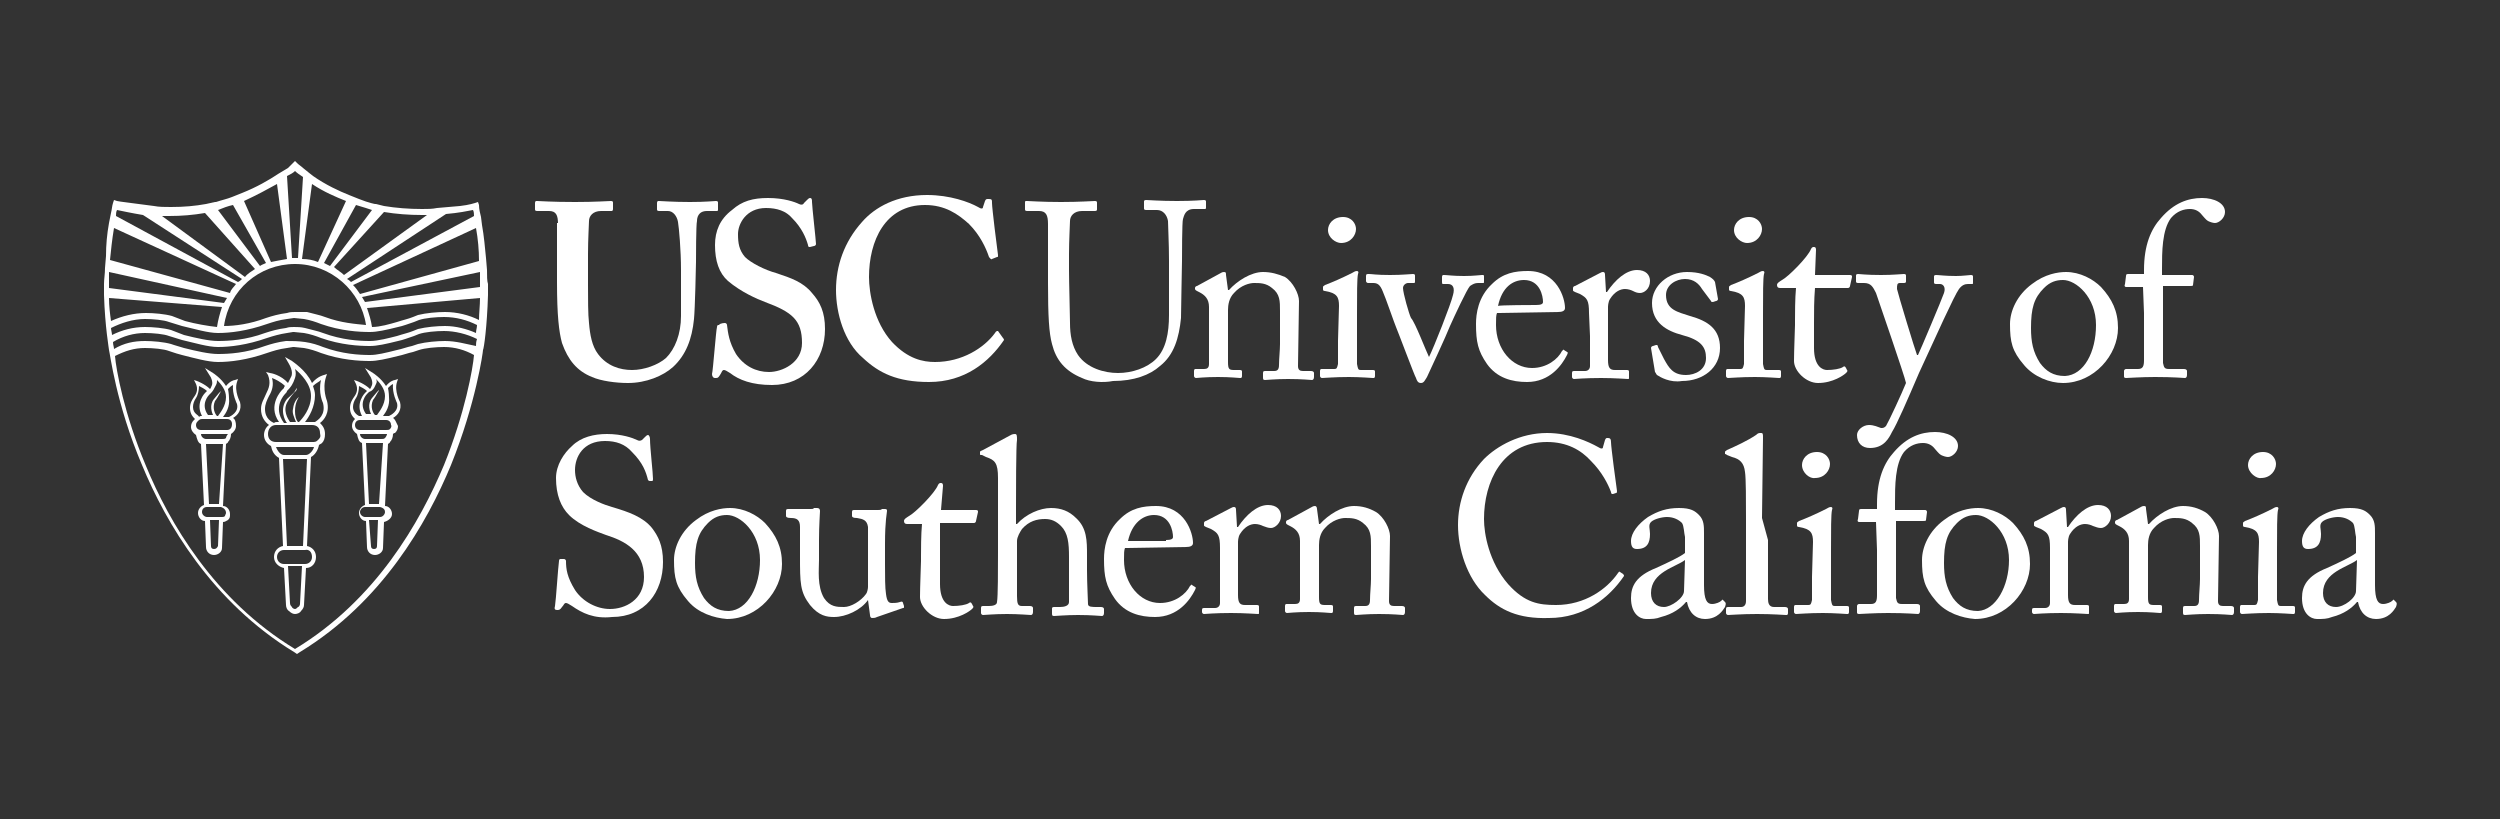 <?xml version="1.0" encoding="utf-8"?>
<!-- Generator: Adobe Illustrator 23.1.0, SVG Export Plug-In . SVG Version: 6.00 Build 0)  -->
<svg version="1.1" id="Layer_1" xmlns="http://www.w3.org/2000/svg" xmlns:xlink="http://www.w3.org/1999/xlink" x="0px" y="0px"
	 viewBox="0 0 250 81.9" style="enable-background:new 0 0 250 81.9;" xml:space="preserve">
<rect x="0" y="0" width="250" height="81.9" fill="#333333" stroke="none"/>
<style type="text/css">
	.st0{fill:#FFFFFF;}
</style>
<g>
	<path class="st0" d="M55.8,22.4c0-0.9-0.2-1.3-0.9-1.3h-1.2c-0.2,0-0.2-0.1-0.2-0.2v-0.6c0-0.2,0.1-0.2,0.2-0.2
		c0.2,0,1.5,0.1,3.8,0.1c2.1,0,3.3-0.1,3.6-0.1c0.2,0,0.2,0.1,0.2,0.2v0.6c0,0.2-0.1,0.2-0.2,0.2h-1c-0.8,0-1.2,0.5-1.2,1
		c0,0.3-0.1,1.8-0.1,3.3v3.1c0,1.3,0,3,0.1,3.8c0.1,1.2,0.3,2.3,0.9,3.1c0.9,1.2,2.2,1.6,3.4,1.6c1.2,0,2.6-0.5,3.4-1.2
		c0.9-0.9,1.5-2.4,1.5-4.2V27c0-2-0.2-4.2-0.3-4.8c-0.1-0.6-0.5-1.1-1-1.1h-0.9c-0.2,0-0.2-0.1-0.2-0.2v-0.6c0-0.2,0.1-0.2,0.2-0.2
		c0.2,0,1.4,0.1,3.1,0.1c1.6,0,2.4-0.1,2.6-0.1c0.2,0,0.2,0.1,0.2,0.2v0.6c0,0.2,0,0.2-0.2,0.2h-0.9c-0.9,0-1,0.7-1,1
		c-0.1,0.3-0.1,3.8-0.1,4.1c0,0.3-0.1,4.7-0.2,5.7c-0.2,2-0.8,3.6-2.1,4.8c-1,0.9-2.7,1.6-4.5,1.6c-1.2,0-2.7-0.2-3.6-0.6
		c-1.5-0.6-2.4-1.7-3-3.4c-0.3-1.1-0.5-2.7-0.5-6.1v-5.9H55.8z"/>
	<path class="st0" d="M72.5,32.3c0.1,0,0.2,0.1,0.2,0.2c0.1,0.8,0.2,1.7,0.9,2.9c0.8,1.2,2,1.8,3.3,1.8c1.3,0,3.3-0.9,3.3-2.9
		c0-2.3-1-3.1-3.7-4.1c-0.8-0.3-2.4-1-3.7-2.1c-0.9-0.8-1.3-2-1.3-3.6c0-1.4,0.5-2.6,1.7-3.5c1-0.9,2.1-1.2,3.6-1.2
		c1.6,0,2.7,0.4,3.1,0.6c0.2,0.1,0.4,0.1,0.5-0.1l0.3-0.3c0.1-0.1,0.2-0.2,0.3-0.2c0.2,0,0.2,0.2,0.2,0.4c0,0.4,0.4,3.9,0.4,4.2
		c0,0.1-0.1,0.2-0.2,0.2l-0.4,0.1c-0.1,0-0.2,0-0.2-0.2c-0.2-0.7-0.6-1.7-1.6-2.7c-0.6-0.7-1.5-1-2.6-1c-2,0-2.8,1.6-2.8,2.6
		c0,0.9,0.1,1.6,0.7,2.3c0.6,0.6,2,1.3,3.1,1.6c1.5,0.5,2.7,0.9,3.6,2c0.8,0.9,1.3,1.9,1.3,3.6c0,3.1-2,5.6-5.3,5.6
		c-2,0-3.3-0.5-4.2-1.2c-0.3-0.2-0.5-0.3-0.6-0.3c-0.2,0-0.2,0.2-0.4,0.5s-0.2,0.3-0.5,0.3c-0.2,0-0.3-0.2-0.3-0.4
		c0.1-0.3,0.4-4.4,0.5-4.7c0-0.2,0.1-0.2,0.2-0.2C72,32.3,72.5,32.3,72.5,32.3z"/>
	<path class="st0" d="M100.3,33.8c0.1,0.1,0.1,0.2,0.1,0.2c-1.5,2.2-3.9,4.2-7.5,4.2c-3.2,0-5-0.9-6.6-2.4c-1.9-1.6-2.7-4.5-2.7-6.8
		c0-2.4,0.8-4.8,2.6-6.8c1.3-1.5,3.5-2.7,6.5-2.7c2.3,0,4.2,0.7,5.1,1.2c0.3,0.2,0.5,0.2,0.5,0l0.2-0.6c0.1-0.2,0.1-0.2,0.4-0.2
		s0.3,0.1,0.3,0.4c0,0.5,0.5,4.5,0.6,5.2c0,0.2,0,0.2-0.1,0.2l-0.5,0.2c-0.1,0.1-0.2-0.1-0.3-0.2c-0.3-0.9-0.9-2.2-2-3.3
		c-1.1-1-2.4-1.9-4.4-1.9c-4,0-5.6,3.6-5.6,7.2c0,1.6,0.5,4.5,2.3,6.5c1.6,1.7,3.1,2,4.3,2c2.7,0,4.9-1.4,6-2.9
		c0.1-0.2,0.2-0.2,0.3-0.2L100.3,33.8z"/>
	<path class="st0" d="M108.2,37.8c-1.7-0.7-2.6-1.8-3-3.4c-0.3-1.1-0.4-2.8-0.4-6.1v-5.9c0-0.9-0.2-1.3-0.9-1.3h-1.2
		c-0.2,0-0.2-0.1-0.2-0.2v-0.6c0-0.2,0-0.2,0.2-0.2c0.2,0,1.5,0.1,3.4,0.1s3.1-0.1,3.4-0.1c0.2,0,0.2,0.1,0.2,0.2v0.6
		c0,0.1,0,0.2-0.2,0.2h-1.3c-0.8,0-1.2,0.5-1.2,1c0,0.2-0.1,2-0.1,3.3V27c0,1.3,0.1,4.5,0.1,5.3c0,1.2,0.2,2.3,0.8,3.2
		c0.9,1.3,2.6,1.8,4,1.8s2.9-0.5,3.8-1.4c1-1,1.3-2.6,1.3-4.4v-5.4c0-1.9-0.1-3.4-0.1-4c-0.1-0.6-0.5-1.1-1.1-1.1h-1.1
		c-0.2,0-0.2-0.1-0.2-0.2v-0.6c0-0.1,0-0.2,0.2-0.2c0.2,0,1.4,0.1,3.1,0.1c1.7,0,2.6-0.1,2.7-0.1c0.2,0,0.2,0.1,0.2,0.2v0.5
		c0,0.2,0,0.2-0.2,0.2h-1c-0.9,0-1,0.7-1.1,1c-0.1,0.2-0.1,3.8-0.1,4.2s-0.1,4.8-0.1,5.7c-0.2,2-0.7,3.7-2.1,4.8
		c-1,0.9-2.6,1.5-4.7,1.5C110.3,38.3,109,38.2,108.2,37.8"/>
	<path class="st0" d="M129.8,36.6c0,0.4,0.2,0.5,0.5,0.5h0.8c0.2,0,0.3,0.1,0.3,0.2v0.4c0,0.2-0.1,0.3-0.2,0.3
		c-0.2,0-0.9-0.1-2.4-0.1c-1.3,0-2.1,0.1-2.3,0.1s-0.2-0.1-0.2-0.3v-0.4c0-0.2,0.1-0.2,0.3-0.2h0.8c0.3,0,0.5-0.1,0.5-0.6
		c0-0.6,0.1-1.5,0.1-2.1v-3.3c0-1,0-1.7-0.8-2.3c-0.6-0.5-1.2-0.5-1.8-0.5c-0.4,0-1.3,0.2-2,1c-0.5,0.5-0.6,1.2-0.6,1.7v5.2
		c0,0.7,0.1,0.8,0.6,0.8h0.6c0.2,0,0.2,0.1,0.2,0.2v0.4c0,0.2-0.1,0.2-0.2,0.2c-0.2,0-0.9-0.1-2.2-0.1c-1.3,0-2.1,0.1-2.2,0.1
		c-0.1,0-0.2-0.1-0.2-0.2v-0.5c0-0.2,0.1-0.2,0.2-0.2h0.8c0.3,0,0.5-0.1,0.5-0.5v-5.7c0-0.8-0.4-1.2-1-1.5l-0.2-0.1
		c-0.2-0.1-0.2-0.2-0.2-0.2v-0.1c0-0.1,0.1-0.2,0.2-0.2l2.2-1.2c0.2-0.1,0.3-0.2,0.5-0.2s0.2,0.1,0.2,0.3l0.2,1.5h0.1
		c0.8-0.9,2.2-1.8,3.4-1.8c0.8,0,1.5,0.2,2.2,0.5c0.8,0.5,1.4,1.7,1.4,2.4L129.8,36.6L129.8,36.6L129.8,36.6z"/>
	<path class="st0" d="M133.9,30.6c0-0.9-0.2-1.3-1.4-1.5c-0.2,0-0.2-0.1-0.2-0.2v-0.2c0-0.1,0.1-0.1,0.2-0.2
		c0.8-0.3,1.7-0.7,2.7-1.2c0.2-0.1,0.3-0.2,0.5-0.2c0.1,0,0.2,0.1,0.1,0.3c-0.1,0.4-0.1,2-0.1,4.1v2.7c0,1,0,1.9,0,2.2
		c0.1,0.5,0.1,0.6,0.4,0.6h1.2c0.2,0,0.2,0.1,0.2,0.2v0.4c0,0.2-0.1,0.2-0.2,0.2s-1.3-0.1-2.4-0.1c-1.5,0-2.4,0.1-2.7,0.1
		c-0.1,0-0.2-0.1-0.2-0.2v-0.5c0-0.2,0.1-0.2,0.2-0.2h1.2c0.3,0,0.3-0.1,0.4-0.5c0-0.8,0-1.5,0-2.3L133.9,30.6L133.9,30.6
		L133.9,30.6z M132.8,23c0-0.6,0.5-1.3,1.5-1.3c0.9,0,1.3,0.7,1.3,1.2c0,0.6-0.5,1.4-1.5,1.4C133.6,24.3,132.8,23.8,132.8,23"/>
	<path class="st0" d="M142.9,35.7L142.9,35.7c0.5-1,2.2-5.3,2.4-6.2c0.2-0.7,0-1.1-0.5-1.1h-0.5c-0.1,0-0.1-0.1-0.1-0.2v-0.5
		c0-0.2,0.1-0.2,0.2-0.2c0.3,0,0.9,0.1,2,0.1c1,0,1.6-0.1,1.8-0.1c0.2,0,0.2,0,0.2,0.2v0.4c0,0.2,0,0.2-0.1,0.2h-0.5
		c-0.3,0-0.5,0.1-0.8,0.3c-0.3,0.3-1.6,3.1-2,4c-0.3,0.8-2.2,4.9-2.3,5.1c-0.2,0.3-0.3,0.6-0.6,0.6s-0.4-0.2-0.5-0.5
		c-0.1-0.1-1.9-4.9-2-5.1c-0.1-0.2-1.1-3.1-1.3-3.5c-0.3-0.8-0.6-0.9-1-0.9h-0.5c-0.1,0-0.2-0.1-0.2-0.2v-0.5c0-0.2,0.1-0.2,0.3-0.2
		c0.3,0,0.7,0.1,2.1,0.1c1.3,0,2-0.1,2.3-0.1c0.2,0,0.2,0.1,0.2,0.2v0.5c0,0.2,0,0.2-0.2,0.2h-0.5c-0.2,0-0.5,0.2-0.5,0.5
		c0,0.5,0.6,2.6,0.8,3C141.5,32.2,142.6,35.1,142.9,35.7"/>
	<path class="st0" d="M149.7,31.3c-0.1,0.2-0.1,0.6-0.1,1.2c0,2.4,1.6,4.3,3.6,4.3c1.5,0,2.6-0.9,3-1.7c0.1-0.1,0.2-0.2,0.2-0.1
		l0.3,0.2c0.1,0,0.1,0.1,0,0.3c-0.5,1-1.7,2.7-4,2.7c-1.5,0-3-0.4-4-1.8c-0.9-1.3-1.1-2.2-1.1-4c0-1,0.2-2.7,1.6-4
		c1.1-1.1,2.3-1.3,3.6-1.3c2.9,0,3.7,2.7,3.7,3.7c0,0.3-0.3,0.4-0.7,0.4L149.7,31.3L149.7,31.3z M153.6,30.5c0.5,0,0.7-0.1,0.7-0.3
		c0-0.6-0.3-2.2-1.9-2.2c-1.1,0-2.2,0.7-2.6,2.6C149.8,30.5,153.6,30.5,153.6,30.5z"/>
	<path class="st0" d="M158.9,31.3c0-1.3-0.2-1.5-0.9-1.9l-0.5-0.2c-0.2-0.1-0.2-0.1-0.2-0.2v-0.2c0-0.1,0.1-0.2,0.2-0.2l2.5-1.3
		c0.2-0.1,0.2-0.1,0.3-0.1c0.2,0,0.2,0.2,0.2,0.3l0.1,1.7h0.1c0.8-1.2,1.9-2.2,3-2.2c0.9,0,1.3,0.5,1.3,1.1c0,0.8-0.6,1.2-1,1.2
		c-0.3,0-0.5-0.1-0.7-0.2c-0.2-0.1-0.5-0.2-0.8-0.2c-0.4,0-1,0.2-1.5,1c-0.2,0.3-0.2,0.8-0.2,0.8v5.3c0,0.8,0.2,1,0.7,1h1.2
		c0.2,0,0.2,0.1,0.2,0.2v0.5c0,0.2,0,0.2-0.1,0.2c-0.2,0-1.3-0.1-2.7-0.1c-1.6,0-2.6,0.1-2.7,0.1c-0.1,0-0.2-0.1-0.2-0.2v-0.4
		c0-0.2,0.1-0.2,0.3-0.2h1c0.3,0,0.5-0.2,0.5-0.5c0-0.8,0-1.7,0-3L158.9,31.3L158.9,31.3z"/>
	<path class="st0" d="M165.7,37.5c-0.1-0.1-0.1-0.2-0.2-0.3l-0.4-2.4c0-0.1,0.1-0.2,0.2-0.2l0.3-0.1c0.1,0,0.2,0,0.2,0.2l0.6,1.2
		c0.5,0.9,0.9,1.6,2.2,1.6c0.9,0,2-0.5,2-1.7c0-1.1-0.5-1.8-2.4-2.3c-1.5-0.4-3-1.2-3-3.2c0-1.7,1.6-3.1,3.5-3.1
		c1.2,0,1.9,0.3,2.3,0.5c0.3,0.2,0.4,0.3,0.5,0.5l0.3,1.7c0,0.1-0.1,0.2-0.2,0.2l-0.3,0.1c-0.1,0-0.2,0-0.2-0.1l-0.9-1.2
		c-0.3-0.5-0.8-1-1.7-1c-0.9,0-1.9,0.6-1.9,1.6c0,1.5,1.2,1.7,2.4,2.1c1.8,0.5,3,1.3,3,3.2c0,2-1.7,3.3-3.8,3.3
		C167,38.3,166,37.7,165.7,37.5"/>
	<path class="st0" d="M174.5,30.6c0-0.9-0.2-1.3-1.4-1.5c-0.2,0-0.2-0.1-0.2-0.2v-0.2c0-0.1,0.1-0.1,0.2-0.2
		c0.8-0.3,1.7-0.7,2.7-1.2c0.2-0.1,0.3-0.2,0.5-0.2c0.1,0,0.2,0.1,0.1,0.3c-0.1,0.4-0.1,2-0.1,4.1v2.7c0,1,0,1.9,0,2.2
		c0.1,0.5,0.1,0.6,0.4,0.6h1.2c0.2,0,0.2,0.1,0.2,0.2v0.4c0,0.2-0.1,0.2-0.2,0.2s-1.3-0.1-2.4-0.1c-1.5,0-2.4,0.1-2.7,0.1
		c-0.1,0-0.2-0.1-0.2-0.2v-0.5c0-0.2,0.1-0.2,0.2-0.2h1.2c0.3,0,0.3-0.1,0.4-0.5c0-0.8,0-1.5,0-2.3L174.5,30.6L174.5,30.6
		L174.5,30.6z M173.4,23c0-0.6,0.5-1.3,1.5-1.3c0.9,0,1.3,0.7,1.3,1.2c0,0.6-0.5,1.4-1.5,1.4C174.2,24.3,173.4,23.8,173.4,23"/>
	<path class="st0" d="M181.4,34.8c0,1.9,0.9,2.2,1.3,2.2c0.6,0,1.3-0.1,1.6-0.3c0.1-0.1,0.2-0.1,0.3,0.1l0.1,0.2
		c0.1,0.1,0,0.2-0.1,0.3c-0.2,0.2-1.3,1-2.8,1c-1.2,0-2.4-1.2-2.4-2.2c0-1,0.1-3.3,0.1-3.6V32c0-0.5,0-2.2,0.1-3.2H178
		c-0.2,0-0.3-0.1-0.3-0.3c0-0.2,0.2-0.3,0.5-0.5c0.6-0.3,2.6-2.3,2.9-3.1c0.1-0.2,0.2-0.2,0.3-0.2c0.2,0,0.2,0.2,0.2,0.3l-0.1,2.5
		h3.5c0.2,0,0.2,0.1,0.2,0.2l-0.2,0.9c0,0.1-0.1,0.2-0.2,0.2h-3.3c-0.1,1.2-0.1,2.4-0.1,3.5L181.4,34.8L181.4,34.8z"/>
	<path class="st0" d="M185.7,43.5c0-0.5,0.6-1,1.2-1c0.5,0,0.9,0.2,1.2,0.3c0.2,0,0.3,0,0.5-0.2c0.3-0.5,1.6-3.3,2-4.3
		c-0.1-0.6-2.8-8.4-3-9c-0.3-0.6-0.5-1-1.2-1h-0.6c-0.2,0-0.2-0.1-0.2-0.2v-0.5c0-0.1,0-0.2,0.2-0.2c0.2,0,0.8,0.1,2.3,0.1
		c1.3,0,2-0.1,2.3-0.1c0.2,0,0.2,0.1,0.2,0.2v0.5c0,0.1,0,0.2-0.2,0.2H190c-0.3,0-0.3,0.2-0.3,0.6c0.1,0.5,1.8,6.1,2,6.6h0.1
		c0.2-0.4,2.4-5.6,2.6-6.2c0.2-0.6-0.1-0.9-0.4-0.9h-0.4c-0.2,0-0.2-0.1-0.2-0.2v-0.5c0-0.1,0-0.2,0.2-0.2c0.3,0,0.9,0.1,2,0.1
		c0.7,0,1.3-0.1,1.5-0.1c0.2,0,0.2,0.1,0.2,0.2v0.5c0,0.2,0,0.2-0.1,0.2h-0.4c-0.3,0-0.6,0.1-0.9,0.5c-0.5,0.7-2.2,4.5-4,8.4
		c-1.2,2.8-2.2,5.1-2.7,5.9c-0.3,0.6-0.8,1.6-2.2,1.6C186.2,44.8,185.7,44.3,185.7,43.5"/>
	<path class="st0" d="M202.4,36.5c-1.2-1.4-1.4-2.3-1.4-4.1c0-1.3,0.7-2.9,2.2-4c1.3-1,2.6-1.2,3.4-1.2c1.4,0,2.7,0.7,3.5,1.5
		c1.1,1.2,1.7,2.4,1.7,4.1c0,2.7-2.4,5.5-5.5,5.5C205,38.3,203.4,37.7,202.4,36.5 M209.6,32.5c0-2.8-2-4.5-3.3-4.5
		c-0.7,0-1.3,0.2-1.9,0.8c-1,1-1.3,2-1.3,4c0,1.4,0.2,2.4,0.9,3.5c0.6,0.8,1.3,1.3,2.5,1.3C208.4,37.5,209.6,35.2,209.6,32.5"/>
	<path class="st0" d="M214.3,28.7h-1.7c-0.1,0-0.2-0.1-0.1-0.3l0.1-0.8c0-0.2,0.1-0.2,0.3-0.2h1.5V27c0-2.5,0.7-4.1,1.7-5.2
		c1.3-1.5,2.7-2,4.1-2c1.2,0,2.3,0.5,2.3,1.4c0,0.6-0.6,1.1-1,1.1c-0.2,0-0.5-0.1-0.7-0.2c-0.2-0.1-0.5-0.5-0.6-0.6
		c-0.3-0.4-0.7-0.6-1.2-0.6c-0.6,0-1.3,0.2-1.9,0.9c-0.9,1.2-0.9,3.4-0.9,5.1v0.6h3c0.2,0,0.2,0.2,0.2,0.2l-0.1,0.8
		c0,0.1-0.1,0.1-0.3,0.1h-2.7v2.2c0,3,0,5.3,0,5.5c0.1,0.4,0.1,0.6,0.6,0.6h1.5c0.2,0,0.3,0.1,0.3,0.2v0.4c0,0.2-0.1,0.3-0.2,0.3
		c-0.2,0-1.1-0.1-3-0.1c-1.4,0-2.7,0.1-2.9,0.1c-0.2,0-0.2-0.1-0.2-0.2v-0.5c0-0.1,0.1-0.2,0.2-0.2h1.2c0.5,0,0.6-0.3,0.6-0.9v-4.7
		L214.3,28.7L214.3,28.7z"/>
	<path class="st0" d="M57.2,60.6c-0.3-0.2-0.5-0.3-0.6-0.3c-0.2,0-0.2,0.2-0.4,0.4C56,61,55.9,61,55.7,61c-0.2,0-0.3-0.1-0.2-0.4
		c0.1-0.6,0.3-3.8,0.4-4.5c0-0.2,0.1-0.2,0.2-0.2h0.3c0.1,0,0.2,0.1,0.2,0.2c0,0.8,0.1,1.6,0.9,2.9c0.8,1.2,2.2,1.9,3.5,1.9
		c1.5,0,3.4-0.9,3.4-3.2c0-2.6-1.9-3.6-3.8-4.2c-0.8-0.3-2.6-0.9-3.7-2c-0.8-0.8-1.3-2-1.3-3.7c0-1.3,0.8-2.5,1.6-3.2
		c0.9-0.9,2.2-1.2,3.5-1.2c1.5,0,2.6,0.4,3,0.6c0.2,0.1,0.3,0.1,0.5,0l0.3-0.3c0.1-0.1,0.2-0.2,0.3-0.2c0.1,0,0.2,0.2,0.2,0.4
		c0,0.9,0.3,3.4,0.3,4c0,0.1,0,0.2-0.1,0.2L65,48.1c-0.1,0-0.1,0-0.2-0.1c-0.2-0.8-0.5-1.7-1.6-2.8c-0.7-0.8-1.6-1.1-2.7-1.1
		c-2.2,0-3,1.6-3,2.9c0,0.7,0.2,1.5,0.8,2.2c0.8,0.8,2.2,1.3,2.9,1.5c1.7,0.5,3.1,1,4,2.1c0.6,0.8,1.1,1.7,1.1,3.4
		c0,3-1.8,5.5-5.1,5.5C59.4,61.9,58.2,61.3,57.2,60.6"/>
	<path class="st0" d="M68.8,60.1c-1.2-1.4-1.4-2.3-1.4-4.1c0-1.3,0.7-2.9,2.2-4c1.3-1,2.6-1.2,3.4-1.2c1.4,0,2.7,0.7,3.5,1.5
		c1.1,1.2,1.7,2.4,1.7,4.1c0,2.7-2.4,5.5-5.5,5.5C71.4,61.8,69.8,61.3,68.8,60.1 M76,56c0-2.8-2-4.5-3.3-4.5c-0.7,0-1.3,0.2-1.9,0.8
		c-1,1-1.3,2-1.3,4c0,1.4,0.2,2.4,0.9,3.5c0.6,0.8,1.3,1.3,2.5,1.3C74.8,61,76,58.6,76,56"/>
	<path class="st0" d="M88.5,56.4c0,1.2,0,2.4,0.1,3c0.1,0.8,0.3,0.9,0.6,0.9c0.2,0,0.5,0,0.8-0.1c0.2-0.1,0.3,0,0.3,0.1l0.1,0.3
		c0,0.2,0,0.2-0.1,0.2l-2.6,0.9c-0.2,0.1-0.3,0.1-0.5,0.1c-0.1,0-0.2-0.1-0.2-0.3l-0.2-1.5l0,0c-0.7,1-2.2,1.7-3.4,1.7
		c-0.7,0-1.5-0.1-2.4-1.2c-1-1.3-1-2.2-1-4.9v-2.9c0-0.7-0.3-0.9-0.9-0.9c-0.4,0-0.5-0.1-0.5-0.2v-0.5c0-0.2,0.1-0.2,0.3-0.2h2.2
		c0.2,0,0.2,0,0.3-0.1c0.1,0,0.2,0,0.3,0c0.2,0,0.3,0.1,0.3,0.3c0,0.2-0.1,1.4-0.1,2.9V56c0,1-0.2,2.6,0.5,3.8
		c0.6,0.9,1.3,0.9,2,0.9c0.7,0,1.7-0.6,2.2-1.3c0.1-0.1,0.2-0.5,0.2-0.7v-6c-0.1-0.7-0.5-0.8-1.1-0.9c-0.4,0-0.5-0.1-0.5-0.2v-0.4
		c0-0.2,0.1-0.2,0.3-0.2h2.3c0.2,0,0.3,0,0.4-0.1c0.1,0,0.2,0,0.3,0c0.2,0,0.2,0.1,0.2,0.2c0,0.2-0.2,0.9-0.2,3.3L88.5,56.4
		L88.5,56.4L88.5,56.4z"/>
	<path class="st0" d="M94,58.4c0,1.9,0.9,2.2,1.3,2.2c0.6,0,1.3-0.1,1.6-0.3c0.1-0.1,0.2-0.1,0.3,0.1l0.1,0.2c0.1,0.1,0,0.2-0.1,0.3
		c-0.2,0.2-1.3,1-2.8,1c-1.2,0-2.4-1.2-2.4-2.2c0-1,0.1-3.3,0.1-3.6v-0.5c0-0.5,0-2.2,0.1-3.2h-1.5c-0.2,0-0.3-0.1-0.3-0.3
		s0.2-0.3,0.5-0.5c0.6-0.3,2.6-2.3,2.9-3.1c0.1-0.2,0.2-0.2,0.3-0.2c0.2,0,0.2,0.2,0.2,0.3L94.1,51h3.5c0.2,0,0.2,0.1,0.2,0.2
		l-0.2,0.9c0,0.1-0.1,0.2-0.2,0.2H94C94,53.5,94,54.7,94,55.8L94,58.4L94,58.4z"/>
	<path class="st0" d="M99.8,47.8c0-1.5-0.3-1.8-1.2-2.1l-0.4-0.2C98,45.5,98,45.5,98,45.4v-0.2c0-0.1,0.1-0.1,0.3-0.2l2.6-1.4
		c0.2-0.1,0.3-0.2,0.6-0.2c0.2,0,0.2,0.2,0.2,0.6c-0.1,0.4-0.1,5.5-0.1,6.8v1.6h0.1c0.9-1,2.3-1.6,3.4-1.6c1,0,1.8,0.3,2.5,1
		c1.1,1,1.1,2.3,1.1,3.7v1.5c0,1.4,0.1,3,0.1,3.4c0,0.3,0.4,0.3,0.9,0.3h0.4c0.2,0,0.3,0.1,0.3,0.2v0.4c0,0.2-0.1,0.3-0.2,0.3
		c-0.2,0-1-0.1-2.4-0.1c-1.2,0-2.2,0.1-2.4,0.1c-0.2,0-0.2-0.1-0.2-0.3v-0.4c0-0.1,0-0.2,0.2-0.2h0.6c0.4,0,0.9-0.1,0.9-0.5
		c0-0.3,0-1.7,0-2.5v-2c0-1.4-0.1-2.4-0.8-3.1c-0.5-0.5-1-0.7-1.6-0.7c-0.8,0-1.6,0.2-2.3,1c-0.2,0.3-0.5,0.8-0.5,1.2v5.5
		c0,0.8,0.1,1,0.5,1h0.8c0.2,0,0.3,0.1,0.3,0.2v0.4c0,0.2-0.1,0.3-0.2,0.3c-0.2,0-1.2-0.1-2.4-0.1c-1.3,0-2.2,0.1-2.4,0.1
		c-0.1,0-0.2-0.1-0.2-0.2v-0.5c0-0.2,0.1-0.2,0.3-0.2h0.5c0.4,0,0.8-0.1,0.8-0.4c0.1-0.5,0.1-3.3,0.1-4.9L99.8,47.8L99.8,47.8z"/>
	<path class="st0" d="M112.5,54.8c-0.1,0.2-0.1,0.6-0.1,1.2c0,2.4,1.6,4.3,3.6,4.3c1.5,0,2.6-0.9,3-1.7c0.1-0.1,0.2-0.2,0.2-0.1
		l0.3,0.2c0.1,0,0.1,0.1,0,0.3c-0.5,1-1.7,2.7-4,2.7c-1.5,0-3-0.4-4-1.8c-0.9-1.3-1.1-2.2-1.1-4c0-1,0.2-2.7,1.6-4
		c1.1-1.1,2.3-1.3,3.6-1.3c2.9,0,3.7,2.7,3.7,3.7c0,0.3-0.3,0.4-0.7,0.4L112.5,54.8L112.5,54.8z M116.6,54c0.5,0,0.7-0.1,0.7-0.3
		c0-0.6-0.3-2.2-1.9-2.2c-1.1,0-2.2,0.8-2.6,2.6H116.6L116.6,54z"/>
	<path class="st0" d="M122,54.8c0-1.3-0.2-1.5-0.9-1.9l-0.5-0.2c-0.2-0.1-0.2-0.1-0.2-0.2v-0.2c0-0.1,0.1-0.2,0.2-0.2l2.5-1.3
		c0.2-0.1,0.2-0.1,0.3-0.1c0.2,0,0.2,0.2,0.2,0.3l0.1,1.7h0.1c0.8-1.2,1.9-2.2,3-2.2c0.9,0,1.3,0.5,1.3,1.1c0,0.7-0.6,1.2-1,1.2
		c-0.3,0-0.5-0.1-0.8-0.2c-0.2-0.1-0.5-0.2-0.8-0.2c-0.4,0-1,0.2-1.5,1c-0.2,0.3-0.2,0.8-0.2,0.8v5.3c0,0.8,0.2,1,0.7,1h1.2
		c0.2,0,0.2,0.1,0.2,0.2v0.5c0,0.2,0,0.2-0.1,0.2c-0.2,0-1.3-0.1-2.7-0.1c-1.6,0-2.6,0.1-2.7,0.1s-0.2-0.1-0.2-0.2V61
		c0-0.2,0.1-0.2,0.3-0.2h1c0.3,0,0.5-0.2,0.5-0.5c0-0.8,0-1.7,0-3L122,54.8L122,54.8z"/>
	<path class="st0" d="M138.9,60.1c0,0.4,0.2,0.5,0.5,0.5h0.8c0.2,0,0.3,0.1,0.3,0.2v0.4c0,0.2-0.1,0.3-0.2,0.3
		c-0.2,0-0.9-0.1-2.4-0.1c-1.3,0-2.1,0.1-2.3,0.1s-0.2-0.1-0.2-0.3v-0.4c0-0.2,0.1-0.2,0.3-0.2h0.8c0.3,0,0.5-0.1,0.5-0.6
		c0-0.6,0.1-1.5,0.1-2.1v-3.3c0-1,0-1.7-0.8-2.3c-0.6-0.5-1.2-0.5-1.8-0.5c-0.4,0-1.3,0.2-2,1c-0.5,0.5-0.6,1.2-0.6,1.7v5.2
		c0,0.7,0.1,0.8,0.6,0.8h0.6c0.2,0,0.2,0.1,0.2,0.2v0.4c0,0.2-0.1,0.2-0.2,0.2c-0.2,0-0.9-0.1-2.2-0.1c-1.3,0-2.1,0.1-2.2,0.1
		s-0.2-0.1-0.2-0.2v-0.5c0-0.2,0.1-0.2,0.2-0.2h0.8c0.3,0,0.5-0.1,0.5-0.5v-5.8c0-0.8-0.4-1.2-1-1.5l-0.2-0.1
		c-0.2-0.1-0.2-0.2-0.2-0.2v-0.1c0-0.1,0.1-0.2,0.2-0.2l2.2-1.2c0.2-0.1,0.3-0.2,0.5-0.2c0.1,0,0.2,0.1,0.2,0.3l0.2,1.5h0.1
		c0.8-0.9,2.2-1.8,3.4-1.8c0.8,0,1.5,0.2,2.2,0.6c0.8,0.5,1.4,1.7,1.4,2.4L138.9,60.1L138.9,60.1z"/>
	<path class="st0" d="M148.5,59.5c-1.8-1.7-2.7-4.6-2.7-7c0-2.3,0.8-4.7,2.6-6.6c1.3-1.3,3.6-2.6,6.3-2.6c2.3,0,4.2,0.9,5.1,1.4
		c0.3,0.2,0.5,0.2,0.5,0l0.2-0.7c0.1-0.2,0.1-0.2,0.3-0.2s0.3,0.1,0.3,0.4c0,0.5,0.5,4.2,0.6,4.9c0,0.1,0,0.2-0.1,0.2l-0.3,0.1
		c-0.1,0-0.2,0-0.2-0.2c-0.3-0.8-0.9-2-2-3.1c-1-1.1-2.4-1.9-4.4-1.9c-4.5,0-6.3,4-6.3,7.7c0,1.5,0.5,4.3,2.4,6.5
		c1.7,1.9,3.1,2.1,4.8,2.1c2.9,0,5.1-1.6,6.2-3.2c0.1-0.1,0.1-0.2,0.2-0.1l0.3,0.2c0.1,0.1,0.1,0.1,0.1,0.2c-1.5,2.2-4,4.2-7.5,4.2
		C151.8,61.9,150,61,148.5,59.5"/>
	<path class="st0" d="M170.4,58.5c0,1.5,0.3,1.9,0.8,1.9c0.4,0,0.8-0.2,0.9-0.3c0.1-0.1,0.2-0.2,0.2-0.1l0.2,0.2
		c0.1,0.1,0.1,0.2,0,0.5c-0.2,0.3-0.7,1.2-2,1.2c-0.9,0-1.6-0.6-1.8-1.7h-0.1c-0.5,0.6-1.3,1.2-2.5,1.5c-0.5,0.2-0.9,0.2-1.5,0.2
		c-0.6,0-1.5-0.5-1.5-2.1c0-1.2,0.5-2.2,2.5-3c1.1-0.5,2.4-1.1,2.9-1.5v-1.6c-0.1-0.4-0.1-1.1-0.3-1.4c-0.3-0.3-0.8-0.6-1.5-0.6
		c-0.5,0-1.3,0.2-1.6,0.5c-0.3,0.3-0.1,0.7-0.1,1.2c0,0.9-0.3,1.5-1.3,1.5c-0.4,0-0.6-0.2-0.6-0.8c0-0.8,0.7-1.7,1.7-2.4
		c1-0.6,1.9-0.9,3.1-0.9s1.6,0.3,2,0.7c0.5,0.5,0.5,1.1,0.5,1.8V57L170.4,58.5L170.4,58.5z M168.5,56c-0.9,0.7-3.4,1.2-3.4,3.3
		c0,0.9,0.5,1.4,1.3,1.4c0.7,0,2-0.9,2-1.6L168.5,56L168.5,56z"/>
	<path class="st0" d="M176.8,54c0,1.3,0,5.1,0,5.9c0,0.4,0.1,0.8,0.6,0.8h1.1c0.2,0,0.3,0.1,0.3,0.2v0.4c0,0.2-0.1,0.2-0.2,0.2
		c-0.2,0-1.3-0.1-2.9-0.1c-1.6,0-2.6,0.1-2.9,0.1c-0.1,0-0.2-0.1-0.2-0.2v-0.4c0-0.2,0.1-0.2,0.3-0.2h1.2c0.3,0,0.5-0.2,0.5-0.6
		c0-0.8,0-5.1,0-6.6v-1.6c0-1.8,0-4.1-0.1-4.7c-0.1-0.9-0.5-1.3-1.3-1.5l-0.5-0.2c-0.1-0.1-0.2-0.1-0.2-0.1v-0.2
		c0-0.1,0.1-0.1,0.2-0.2c0.9-0.4,2-0.9,2.9-1.5c0.2-0.2,0.3-0.2,0.5-0.2s0.2,0.1,0.2,0.5c0,1.4-0.1,6.6-0.1,8L176.8,54L176.8,54z"/>
	<path class="st0" d="M181.3,54.2c0-0.9-0.2-1.3-1.4-1.5c-0.2,0-0.2-0.1-0.2-0.2v-0.2c0-0.1,0.1-0.1,0.2-0.2
		c0.8-0.3,1.7-0.7,2.7-1.2c0.2-0.1,0.3-0.2,0.5-0.2c0.1,0,0.2,0.1,0.1,0.3c-0.1,0.4-0.1,2-0.1,4.1v2.7c0,1,0,1.9,0,2.2
		c0.1,0.5,0.1,0.6,0.4,0.6h1.2c0.2,0,0.2,0.1,0.2,0.2v0.4c0,0.2-0.1,0.2-0.2,0.2s-1.3-0.1-2.4-0.1c-1.5,0-2.4,0.1-2.7,0.1
		c-0.1,0-0.2-0.1-0.2-0.2v-0.5c0-0.2,0.1-0.2,0.2-0.2h1.2c0.3,0,0.3-0.1,0.4-0.5c0-0.8,0-1.5,0-2.3L181.3,54.2L181.3,54.2
		L181.3,54.2z M180.2,46.5c0-0.6,0.5-1.3,1.5-1.3c0.9,0,1.3,0.7,1.3,1.2c0,0.6-0.5,1.4-1.5,1.4C181,47.9,180.2,47.3,180.2,46.5"/>
	<path class="st0" d="M187.6,52.2h-1.7c-0.1,0-0.2-0.1-0.1-0.3l0.1-0.8c0-0.2,0.1-0.2,0.3-0.2h1.5v-0.5c0-2.5,0.7-4.1,1.7-5.2
		c1.3-1.5,2.7-2,4.1-2c1.2,0,2.3,0.5,2.3,1.4c0,0.6-0.6,1.1-1,1.1c-0.2,0-0.5-0.1-0.7-0.2c-0.2-0.1-0.5-0.5-0.6-0.6
		c-0.3-0.4-0.7-0.6-1.2-0.6c-0.6,0-1.3,0.2-1.9,0.9c-0.9,1.2-0.9,3.4-0.9,5.1V51h3c0.2,0,0.2,0.2,0.2,0.2l-0.1,0.8
		c0,0.1-0.1,0.1-0.3,0.1h-2.7v2.2c0,3,0,5.3,0,5.5c0.1,0.4,0.1,0.6,0.6,0.6h1.5c0.2,0,0.3,0.1,0.3,0.2v0.5c0,0.2-0.1,0.3-0.2,0.3
		c-0.2,0-1.1-0.1-3-0.1c-1.4,0-2.7,0.1-2.9,0.1c-0.2,0-0.2-0.1-0.2-0.2v-0.6c0-0.1,0.1-0.2,0.2-0.2h1.2c0.5,0,0.6-0.3,0.6-0.9V55
		L187.6,52.2L187.6,52.2z"/>
	<path class="st0" d="M193.6,60.1c-1.2-1.4-1.4-2.3-1.4-4.1c0-1.3,0.7-2.9,2.2-4c1.3-1,2.6-1.2,3.4-1.2c1.4,0,2.7,0.7,3.5,1.5
		c1.1,1.2,1.7,2.4,1.7,4.1c0,2.7-2.4,5.5-5.5,5.5C196.2,61.8,194.6,61.3,193.6,60.1 M200.9,56c0-2.8-2-4.5-3.3-4.5
		c-0.7,0-1.3,0.2-1.9,0.8c-1,1-1.3,2-1.3,4c0,1.4,0.2,2.4,0.9,3.5c0.6,0.8,1.3,1.3,2.5,1.3C199.6,61,200.9,58.6,200.9,56"/>
	<path class="st0" d="M205,54.8c0-1.3-0.2-1.5-0.9-1.9l-0.5-0.2c-0.2-0.1-0.2-0.1-0.2-0.2v-0.2c0-0.1,0.1-0.2,0.2-0.2l2.5-1.3
		c0.2-0.1,0.2-0.1,0.3-0.1c0.2,0,0.2,0.2,0.2,0.3l0.1,1.7h0.1c0.8-1.2,1.9-2.2,3-2.2c0.9,0,1.3,0.5,1.3,1.1c0,0.7-0.6,1.2-1,1.2
		c-0.3,0-0.5-0.1-0.8-0.2c-0.2-0.1-0.5-0.2-0.8-0.2c-0.4,0-1,0.2-1.5,1c-0.2,0.3-0.2,0.8-0.2,0.8v5.3c0,0.8,0.2,1,0.7,1h1.2
		c0.2,0,0.2,0.1,0.2,0.2v0.5c0,0.2,0,0.2-0.1,0.2c-0.2,0-1.3-0.1-2.7-0.1c-1.6,0-2.6,0.1-2.7,0.1c-0.1,0-0.2-0.1-0.2-0.2V61
		c0-0.2,0.1-0.2,0.3-0.2h1c0.3,0,0.5-0.2,0.5-0.5c0-0.8,0-1.7,0-3L205,54.8L205,54.8z"/>
	<path class="st0" d="M221.8,60.1c0,0.4,0.2,0.5,0.5,0.5h0.8c0.2,0,0.3,0.1,0.3,0.2v0.4c0,0.2-0.1,0.3-0.2,0.3
		c-0.2,0-0.9-0.1-2.4-0.1c-1.3,0-2.1,0.1-2.3,0.1c-0.2,0-0.2-0.1-0.2-0.3v-0.4c0-0.2,0.1-0.2,0.3-0.2h0.8c0.3,0,0.5-0.1,0.5-0.6
		c0-0.6,0.1-1.5,0.1-2.1v-3.3c0-1,0-1.7-0.8-2.3c-0.6-0.5-1.2-0.5-1.8-0.5c-0.4,0-1.3,0.2-2,1c-0.5,0.5-0.6,1.2-0.6,1.7v5.2
		c0,0.7,0.1,0.8,0.6,0.8h0.6c0.2,0,0.2,0.1,0.2,0.2v0.4c0,0.2-0.1,0.2-0.2,0.2c-0.2,0-0.9-0.1-2.2-0.1c-1.3,0-2.1,0.1-2.2,0.1
		c-0.1,0-0.2-0.1-0.2-0.2v-0.5c0-0.2,0.1-0.2,0.2-0.2h0.8c0.3,0,0.5-0.1,0.5-0.5v-5.8c0-0.8-0.4-1.2-1-1.5l-0.2-0.1
		c-0.2-0.1-0.2-0.2-0.2-0.2v-0.1c0-0.1,0.1-0.2,0.2-0.2l2.2-1.2c0.2-0.1,0.3-0.2,0.5-0.2s0.2,0.1,0.2,0.3l0.2,1.5h0.1
		c0.8-0.9,2.2-1.8,3.4-1.8c0.8,0,1.5,0.2,2.2,0.6c0.8,0.5,1.4,1.7,1.4,2.4L221.8,60.1L221.8,60.1z"/>
	<path class="st0" d="M225.9,54.2c0-0.9-0.2-1.3-1.4-1.5c-0.2,0-0.2-0.1-0.2-0.2v-0.2c0-0.1,0.1-0.1,0.2-0.2
		c0.8-0.3,1.7-0.7,2.7-1.2c0.2-0.1,0.3-0.2,0.5-0.2c0.1,0,0.2,0.1,0.1,0.3c-0.1,0.4-0.1,2-0.1,4.1v2.7c0,1,0,1.9,0,2.2
		c0.1,0.5,0.1,0.6,0.4,0.6h1.2c0.2,0,0.2,0.1,0.2,0.2v0.4c0,0.2-0.1,0.2-0.2,0.2s-1.3-0.1-2.4-0.1c-1.5,0-2.4,0.1-2.7,0.1
		c-0.1,0-0.2-0.1-0.2-0.2v-0.5c0-0.2,0.1-0.2,0.2-0.2h1.2c0.3,0,0.3-0.1,0.4-0.5c0-0.8,0-1.5,0-2.3L225.9,54.2L225.9,54.2
		L225.9,54.2z M224.8,46.5c0-0.6,0.5-1.3,1.5-1.3c0.9,0,1.3,0.7,1.3,1.2c0,0.6-0.5,1.4-1.5,1.4C225.7,47.9,224.8,47.3,224.8,46.5"/>
	<path class="st0" d="M237.5,58.5c0,1.5,0.3,1.9,0.8,1.9c0.4,0,0.8-0.2,0.9-0.3c0.1-0.1,0.2-0.2,0.2-0.1l0.2,0.2
		c0.1,0.1,0.1,0.2,0,0.5c-0.2,0.3-0.7,1.2-2,1.2c-0.9,0-1.6-0.6-1.8-1.7h-0.1c-0.5,0.6-1.3,1.2-2.5,1.5c-0.5,0.2-0.9,0.2-1.5,0.2
		c-0.6,0-1.5-0.5-1.5-2.1c0-1.2,0.5-2.2,2.5-3c1.1-0.5,2.4-1.1,2.9-1.5v-1.6c-0.1-0.4-0.1-1.1-0.3-1.4c-0.3-0.3-0.8-0.6-1.5-0.6
		c-0.5,0-1.3,0.2-1.6,0.5c-0.3,0.3-0.1,0.7-0.1,1.2c0,0.9-0.3,1.5-1.3,1.5c-0.4,0-0.6-0.2-0.6-0.8c0-0.8,0.7-1.7,1.7-2.4
		c1-0.6,1.9-0.9,3.1-0.9s1.6,0.3,2,0.7c0.5,0.5,0.5,1.1,0.5,1.8V57L237.5,58.5L237.5,58.5z M235.7,56c-0.9,0.7-3.4,1.2-3.4,3.3
		c0,0.9,0.5,1.4,1.3,1.4c0.8,0,2-0.9,2-1.6L235.7,56L235.7,56z"/>
	<g>
		<path class="st0" d="M44.4,46.5C42,52.2,37.6,60,29.5,64.9C21.4,60,16.9,52.2,14.6,46.6c-2.2-5.2-3-9.7-3.1-11
			c1-0.5,1.9-0.8,3-0.8l0,0c0.8,0,1.9,0.1,2.4,0.3l0.3,0.1c0.3,0.1,0.6,0.2,1,0.3c1.2,0.3,2.6,0.7,3.6,0.7l0,0
			c1.2,0,2.9-0.2,4.9-0.9c0.6-0.2,1.2-0.4,2-0.5l0.6-0.1c0,0,0,0,0.1,0l1,0.1c0.6,0.1,1.2,0.3,1.7,0.5c2,0.7,3.8,0.8,4.9,0.8l0,0
			c0.7,0,1.6-0.2,2.8-0.5c0.5-0.1,1-0.3,1.5-0.4l0.6-0.2c0.6-0.2,1.7-0.3,2.5-0.3l0,0c1.1,0,2.1,0.3,3,0.8
			C47.3,36.8,46.5,41.3,44.4,46.5 M10.9,27.2l11.8,2.6c-0.1,0.2-0.2,0.3-0.3,0.5l-11.5-1.5C10.9,28.2,10.9,27.7,10.9,27.2
			 M11.4,22.8l12.2,5.6c-0.2,0.3-0.5,0.5-0.6,0.9L11,26C11.1,25,11.2,24,11.4,22.8 M11.7,21c0.5,0.1,1.4,0.3,2.6,0.5l9.9,6.4
			c-0.1,0.1-0.2,0.2-0.4,0.3l-12.2-6.6C11.6,21.4,11.6,21.2,11.7,21 M16.9,21.6c1.3,0,2.4-0.1,3.6-0.3l5,5.6c-0.3,0.2-0.8,0.5-1,0.8
			l-8.3-6.1C16.5,21.6,16.7,21.6,16.9,21.6 M23.3,20.5l3.3,5.8c-0.2,0.1-0.5,0.2-0.6,0.3l-4.2-5.6C22.3,20.8,22.8,20.6,23.3,20.5
			 M27.7,18.4l1,7.5c-0.6,0.1-1.1,0.2-1.6,0.3l-2.7-6.1C25.7,19.5,26.8,18.9,27.7,18.4 M29.5,17.1c0.2,0.2,0.5,0.4,0.8,0.6l-0.5,8.1
			c-0.1,0-0.2,0-0.3,0l0,0c-0.1,0-0.2,0-0.3,0l-0.5-8.2C29.1,17.4,29.3,17.3,29.5,17.1 M31.2,18.4c1.2,0.8,2.4,1.3,3.4,1.7l-2.8,6.1
			c-0.5-0.2-1-0.3-1.6-0.3L31.2,18.4z M35.6,20.5c0.7,0.2,1.3,0.4,1.6,0.5l-4.2,5.6c-0.2-0.1-0.4-0.2-0.6-0.3L35.6,20.5z M38.4,21.2
			c1.2,0.2,2.5,0.3,3.8,0.3c0.2,0,0.3,0,0.5,0l-8.3,6c-0.3-0.3-0.7-0.5-1-0.8L38.4,21.2z M44.6,21.4c1.2-0.1,2.2-0.3,2.7-0.4
			c0.1,0.2,0.1,0.4,0.1,0.6l-12.3,6.6c-0.1-0.1-0.2-0.2-0.4-0.3L44.6,21.4z M47.6,22.8c0.2,1.1,0.3,2.2,0.3,3.3L36,29.4
			c-0.2-0.3-0.4-0.6-0.7-0.9L47.6,22.8z M48,28.7l-11.5,1.5c-0.1-0.2-0.2-0.3-0.3-0.5L48,27.2C48,27.7,48,28.2,48,28.7 M44.5,31.2
			c-0.8,0-1.9,0.1-2.7,0.3l-0.5,0.2c-0.5,0.2-1,0.3-1.6,0.5l0,0c-0.7,0.2-1.7,0.5-2.5,0.5c-0.1-0.7-0.3-1.3-0.5-1.9L48,29.8
			c0,0.8-0.1,1.5-0.1,2.2C46.9,31.5,45.7,31.2,44.5,31.2 M44.5,32.6L44.5,32.6c-0.8,0-1.9,0.1-2.7,0.3l-0.5,0.2
			c-0.5,0.2-1,0.3-1.6,0.5l0.1,0.3l-0.1-0.3c-0.8,0.2-1.9,0.5-2.7,0.5l0,0c-1.1,0-2.8-0.1-4.7-0.8c-0.5-0.2-1.1-0.3-1.8-0.5
			c-0.4-0.1-0.8-0.1-1.1-0.1c-0.3,0-0.5,0-0.8,0.1c-0.8,0.1-1.5,0.3-2.1,0.5c-1.9,0.7-3.6,0.8-4.7,0.8l0,0c-0.9,0-2.2-0.3-3.4-0.6
			L17.1,33c-0.7-0.2-1.8-0.3-2.6-0.3l0,0c-1.2,0-2.3,0.3-3.3,0.8c0-0.2-0.1-0.5-0.1-0.7c1-0.5,2.2-0.9,3.4-0.9l0,0
			c0.8,0,1.9,0.1,2.4,0.3l1.3,0.4l0.1-0.3l-0.1,0.3c1.3,0.3,2.6,0.7,3.6,0.7l0,0c1.2,0,2.9-0.2,4.9-0.9c0.6-0.2,1.2-0.4,2-0.5
			l0.7-0.1l1,0.1c0.6,0.1,1.2,0.3,1.7,0.5c2,0.7,3.8,0.8,4.9,0.8l0,0c0.7,0,1.6-0.2,2.8-0.5l0,0c0.5-0.1,1-0.3,1.6-0.5l0.5-0.2
			c0.6-0.2,1.7-0.3,2.5-0.3l0,0c1.2,0,2.3,0.3,3.3,0.8c0,0.3-0.1,0.5-0.1,0.8C46.7,32.9,45.6,32.6,44.5,32.6 M29.5,31.2L29.5,31.2
			L29.5,31.2c-0.3,0-0.5,0-0.8,0.1c-0.8,0.1-1.5,0.3-2.1,0.5c-1.6,0.6-3.1,0.8-4.2,0.8c0.5-3.6,3.5-6.2,7.1-6.2l0,0
			c3.6,0,6.6,2.7,7.1,6.1c-1-0.1-2.5-0.2-4.1-0.8c-0.5-0.2-1.1-0.3-1.8-0.5l0,0l0,0C30.2,31.2,29.9,31.2,29.5,31.2 M10.9,29.8
			l11.3,0.9c-0.2,0.6-0.4,1.3-0.5,2c-0.9-0.1-2.1-0.3-3.2-0.6l-1.3-0.5c-0.7-0.2-1.8-0.3-2.6-0.3l0,0c-1.2,0-2.4,0.3-3.5,0.8
			C11,31.4,10.9,30.6,10.9,29.8 M44.5,34.1L44.5,34.1c-0.8,0-1.9,0.1-2.7,0.3l-0.6,0.2c-0.5,0.1-1,0.3-1.5,0.4l0.1,0.3L39.7,35
			c-1.2,0.3-2,0.5-2.7,0.5l0,0c-1.1,0-2.8-0.1-4.7-0.8c-0.5-0.2-1.1-0.4-1.8-0.5c-0.7-0.1-1.3-0.1-1.9-0.1c-0.8,0.1-1.5,0.3-2.1,0.5
			c-1.9,0.7-3.6,0.8-4.7,0.8l0,0c-0.9,0-2.2-0.3-3.4-0.6l-0.1,0.3l0.1-0.3c-0.3-0.1-0.7-0.2-1-0.3l-0.3-0.1
			c-0.7-0.2-1.8-0.3-2.6-0.3l0,0c-1.1,0-2.1,0.2-3.1,0.8c0-0.2-0.1-0.4-0.1-0.7c1-0.6,2.1-0.9,3.2-0.9l0,0c0.8,0,1.9,0.1,2.4,0.3
			l1.3,0.4l0.1-0.3L18.2,34c1.3,0.3,2.6,0.7,3.6,0.7l0,0c1.2,0,2.9-0.2,4.9-0.9c0.6-0.2,1.3-0.4,2-0.5l0.6-0.1c0,0,0,0,0.1,0l1,0.1
			c0.6,0.1,1.2,0.3,1.7,0.5c2,0.7,3.8,0.8,4.9,0.8l0,0c0.7,0,1.6-0.2,2.8-0.5c0.5-0.1,1-0.3,1.6-0.5l0.5-0.2
			c0.6-0.2,1.7-0.3,2.5-0.3l0,0c1.1,0,2.3,0.3,3.3,0.8c-0.1,0.3-0.1,0.5-0.1,0.7C46.6,34.4,45.6,34.1,44.5,34.1 M48.7,27l-0.1-1.2
			c-0.1-1-0.2-2.2-0.4-3.3l-0.1-0.8c-0.1-0.4-0.2-0.8-0.2-1.2l-0.1-0.3l-0.3,0.1c0,0-0.6,0.2-1.5,0.3l-2.3,0.2
			c-0.5,0.1-0.9,0.1-1.5,0.1c-1.3,0-2.6-0.1-3.8-0.3l-0.8-0.2c0,0,0,0-0.1,0c0,0-0.6-0.1-1.6-0.5l-1-0.4c-1-0.4-2.3-1-3.6-1.9
			l-1-0.8c-0.2-0.2-0.4-0.3-0.6-0.5l-0.2-0.2l-0.2,0.2c0,0-0.2,0.2-0.5,0.5l-1,0.6c-0.9,0.6-2.1,1.3-3.6,1.9l-1,0.4
			c-0.5,0.2-1,0.3-1.6,0.5c0,0,0,0-0.1,0l-0.9,0.2c-1.1,0.2-2.2,0.3-3.5,0.3c-0.6,0-1.2,0-1.7-0.1l-2.3-0.3
			c-0.9-0.1-1.4-0.2-1.4-0.2l-0.3-0.1l-0.1,0.3c-0.1,0.3-0.1,0.6-0.2,1l-0.2,1c-0.2,1.1-0.3,2.2-0.3,3.3l-0.1,1.2
			c0,0.6-0.1,1.1-0.1,1.6v1.1c0.1,3.2,0.5,5.4,0.5,5.5c0.1,0.3,0.7,5.4,3.3,11.5c2.4,5.8,7,13.7,15.2,18.7l0.3,0.2l0.3-0.2
			c8.2-5,12.7-12.9,15.1-18.7c2.5-6.2,3.2-11.3,3.2-11.5c0.1-0.2,0.4-2.3,0.5-5.5v-1.1C48.7,28.1,48.7,27.6,48.7,27"/>
		<path class="st0" d="M39,42.9C38.9,43,38.8,43,38.6,43H36c-0.3,0-0.5-0.2-0.5-0.5S35.7,42,36,42h0.4l0,0l0,0H37h1.6
			c0.3,0,0.5,0.2,0.5,0.5C39.2,42.6,39.1,42.8,39,42.9 M38.5,43.8c-0.1,0.1-0.2,0.1-0.4,0.1h-1.6c-0.2,0-0.5-0.2-0.5-0.5l0,0h2.6
			c0,0,0,0,0.1,0C38.7,43.5,38.6,43.7,38.5,43.8 M37.9,50.4h-1l-0.3-6.1l0,0h1.6c0,0,0,0,0.1,0L37.9,50.4z M38.5,51.2
			c0,0.2-0.2,0.5-0.5,0.5h-1.5v0.2v-0.2c-0.2,0-0.5-0.2-0.5-0.5c0-0.2,0.2-0.5,0.5-0.5h0.8H38C38.4,50.8,38.5,51,38.5,51.2
			 M37.4,54.9c-0.2,0-0.3-0.1-0.3-0.3L36.9,52h0.9l-0.1,2.6C37.7,54.8,37.6,54.9,37.4,54.9 M35.3,40.7c0-0.3,0.1-0.6,0.3-0.9
			c0.2-0.3,0.3-0.8,0.3-1.2c0.2,0.1,0.6,0.3,0.8,0.5l0,0c-0.1,0.1-0.1,0.1-0.2,0.2c0,0-1,1-0.3,2.3h-0.1c-0.1,0-0.1,0-0.2,0
			C35.7,41.5,35.3,41.2,35.3,40.7 M37.6,38.4c0.1-0.2,0.1-0.3,0-0.5c0.4,0.4,0.9,1,0.9,1.7c0,0.9-0.6,1.6-0.8,1.9h-0.2
			c-0.2-0.2-0.5-0.8-0.2-1.5c0.1-0.1,0.4-0.6,0.5-0.8c0.1-0.1,0.1-0.2,0.1-0.2c-0.1,0.1-0.2,0.2-0.2,0.2c-0.1,0.1-0.4,0.5-0.5,0.6
			c-0.5,0.6-0.2,1.4-0.1,1.6h-0.5c-0.8-1.1,0.1-2,0.1-2c0.1-0.1,0.1-0.1,0.2-0.2C37.2,39.1,37.4,38.9,37.6,38.4 M38.8,38.8
			c0.2-0.2,0.3-0.3,0.5-0.4c-0.1,0.9,0.4,1.9,0.4,1.9c0.2,0.8-0.6,1.2-0.8,1.3c-0.1,0-0.1,0-0.2,0h-0.4c0.3-0.4,0.7-1,0.6-1.9
			C38.9,39.3,38.8,38.8,38.8,38.8 M39.3,41.8c0.5-0.3,0.9-0.8,0.7-1.6c0,0-0.6-1.1-0.3-2l0.1-0.3l-0.3,0.1c-0.1,0-0.5,0.1-0.9,0.6
			c-0.5-0.8-1.3-1.3-1.3-1.3l-0.8-0.5l0.5,0.8c0.1,0.1,0.3,0.6,0.2,0.9c-0.1,0.2-0.1,0.3-0.2,0.4c-0.5-0.5-1.3-0.8-1.3-0.8L35.4,38
			l0.2,0.4c0.2,0.5,0.1,0.9-0.2,1.3C35.2,40,35,40.3,35,40.8c0,0.6,0.3,0.9,0.5,1.1c-0.2,0.2-0.3,0.4-0.3,0.7c0,0.3,0.2,0.6,0.5,0.8
			c0.1,0.5,0.2,0.8,0.5,0.9l0.3,6.2c-0.3,0.1-0.6,0.4-0.6,0.8c0,0.4,0.3,0.8,0.7,0.8l0.1,2.6c0,0.4,0.3,0.8,0.8,0.8
			c0.4,0,0.8-0.3,0.8-0.7l0.1-2.6c0.4-0.1,0.8-0.4,0.8-0.8s-0.3-0.8-0.7-0.8l0.3-6.2c0.1-0.1,0.2-0.1,0.2-0.2
			c0.2-0.2,0.3-0.5,0.3-0.8c0.1-0.1,0.1-0.1,0.2-0.1c0.2-0.2,0.3-0.4,0.3-0.7C39.6,42.2,39.5,41.9,39.3,41.8"/>
		<path class="st0" d="M22.7,43h-2.6c-0.3,0-0.5-0.2-0.5-0.5c0-0.2,0.1-0.3,0.2-0.4c0.1-0.1,0.2-0.2,0.4-0.2h0.4l0,0l0,0h0.5h0.8
			h0.8c0.3,0,0.5,0.2,0.5,0.5C23.2,42.8,23,43,22.7,43 M22.6,43.8c-0.1,0.1-0.2,0.1-0.4,0.1h-1.6c-0.2,0-0.5-0.2-0.5-0.5l0,0h2.6
			h0.1C22.7,43.5,22.6,43.7,22.6,43.8 M21.9,50.4h-1l-0.3-6l0,0h1.6c0,0,0,0,0.1,0L21.9,50.4z M22.6,51.3c0,0.1-0.1,0.2-0.1,0.3
			c-0.1,0.1-0.2,0.1-0.3,0.1h-1.5v0.2v-0.2c-0.2,0-0.5-0.2-0.5-0.5s0.2-0.5,0.5-0.5h0.8h0.6C22.4,50.8,22.6,51,22.6,51.3 M21.4,54.9
			c-0.2,0-0.3-0.1-0.3-0.3L21,52h0.9l-0.1,2.6C21.7,54.8,21.6,54.9,21.4,54.9 M19.3,40.7c0-0.3,0.1-0.6,0.3-0.9
			c0.2-0.3,0.3-0.8,0.3-1.2c0.2,0.1,0.6,0.3,0.8,0.5l0,0c-0.1,0.1-0.1,0.1-0.2,0.2c0,0-1,1-0.3,2.3h-0.1c-0.1,0-0.1,0-0.2,0.1
			C19.9,41.5,19.3,41.4,19.3,40.7 M21.6,38.5c0.1-0.2,0.1-0.3,0.1-0.5c0.4,0.4,0.9,1,0.9,1.7c0,0.9-0.6,1.6-0.8,1.9h-0.1
			c-0.2-0.2-0.5-0.8-0.2-1.5c0.1-0.1,0.4-0.6,0.5-0.8s0.1-0.2,0.1-0.2c-0.1,0.1-0.2,0.2-0.2,0.2c-0.1,0.1-0.4,0.5-0.5,0.6
			c-0.5,0.6-0.2,1.4-0.1,1.6h-0.5c-0.8-1.1,0.1-2,0.1-2c0.1-0.1,0.1-0.1,0.2-0.2C21.3,39.1,21.4,38.9,21.6,38.5 M22.8,38.9
			c0.2-0.2,0.3-0.3,0.5-0.4c-0.1,0.9,0.4,1.9,0.4,1.9c0.2,0.8-0.6,1.2-0.8,1.3c-0.1,0-0.1,0-0.2,0h-0.4c0.3-0.4,0.7-1,0.6-1.9
			C22.9,39.4,22.8,38.9,22.8,38.9 M23.3,41.8c0.5-0.3,0.9-0.8,0.7-1.6c0,0-0.6-1.1-0.3-2l0.1-0.3l-0.3,0.1c-0.1,0-0.5,0.1-0.9,0.6
			c-0.5-0.8-1.3-1.3-1.3-1.3l-0.8-0.5l0.5,0.8c0.1,0.1,0.3,0.6,0.2,0.9c-0.1,0.2-0.1,0.3-0.2,0.4c-0.5-0.5-1.3-0.8-1.3-0.8L19.4,38
			l0.2,0.4c0.2,0.5,0.1,0.9-0.2,1.3C19.2,40,19,40.3,19,40.8c0,0.6,0.3,0.9,0.5,1.1c0,0,0,0-0.1,0.1c-0.2,0.2-0.3,0.4-0.3,0.7
			c0,0.3,0.2,0.6,0.5,0.8c0.1,0.4,0.2,0.8,0.5,0.9l0.3,6.1c-0.3,0.1-0.6,0.4-0.6,0.8c0,0.4,0.3,0.8,0.7,0.8l0.1,2.6
			c0,0.4,0.3,0.8,0.8,0.8c0.4,0,0.8-0.3,0.8-0.7l0.1-2.6c0.2,0,0.3-0.1,0.5-0.2c0.2-0.2,0.2-0.3,0.2-0.6c0-0.4-0.3-0.8-0.7-0.8
			l0.3-6.2c0.1-0.1,0.2-0.1,0.2-0.2c0.2-0.2,0.3-0.5,0.3-0.8c0.3-0.2,0.5-0.5,0.5-0.8C23.6,42.2,23.5,41.9,23.3,41.8"/>
		<path class="st0" d="M31.8,44c-0.2,0.2-0.3,0.2-0.6,0.2h-3.6c-0.5,0-0.8-0.3-0.8-0.8s0.3-0.9,0.8-0.9h2.4h1.2
			c0.5,0,0.8,0.3,0.8,0.8C32.1,43.7,32,43.8,31.8,44 M30.6,45.5h-2.2l0,0c-0.3,0-0.6-0.3-0.8-0.8c0.1,0,0.1,0,0.1,0h3.6
			c0.1,0,0.1,0,0.1,0C31.3,45.1,30.9,45.5,30.6,45.5 M30.3,54.6h-1.6l-0.4-8.7c0.1,0,0.1,0,0.1,0l0,0h2.2c0.1,0,0.1,0,0.1,0
			L30.3,54.6z M31.2,55.7c0,0.4-0.3,0.7-0.7,0.7h-2.1c-0.4,0-0.7-0.3-0.7-0.7S28,55,28.4,55H30h0.5C30.9,54.9,31.2,55.2,31.2,55.7
			 M30,60.4c0,0.1-0.1,0.3-0.2,0.3c-0.1,0.1-0.2,0.2-0.3,0.2l0,0c-0.1,0-0.3-0.1-0.3-0.2c-0.1-0.1-0.2-0.2-0.2-0.4l-0.2-3.7h1.4
			L30,60.4z M26.5,40.9c0-0.5,0.2-0.9,0.4-1.3c0.3-0.5,0.5-1.1,0.3-1.8c0.3,0.1,0.9,0.4,1.3,0.8c-0.1,0.1-0.1,0.1-0.1,0.2
			c-0.1,0.1-0.2,0.2-0.2,0.2c0,0-1.5,1.5-0.3,3.2h-0.2c-0.1,0-0.2,0-0.3,0.1C27.2,42.2,26.5,41.9,26.5,40.9 M29.5,37.8
			c0.1-0.3,0.1-0.6,0-0.9c0.6,0.5,1.6,1.5,1.6,2.7c0,1.3-0.9,2.3-1.2,2.6h-0.1c-0.2-0.2-0.3-0.6-0.3-1.1c0-0.9,0.4-1.4,0.4-1.4
			s-0.5,0.3-0.6,1.2c-0.1,0.4,0.1,0.8,0.3,1.3H29c-0.2-0.3-0.8-1.2-0.2-2.1c0.1-0.2,0.6-0.9,0.8-1c0.1-0.2,0.1-0.3,0.1-0.3
			c-0.1,0.1-0.2,0.3-0.2,0.3c-0.1,0.2-0.6,0.6-0.8,0.8c-0.8,1-0.2,2.2,0,2.4h-0.3c-1.2-1.6,0.1-2.9,0.1-2.9c0.1-0.1,0.2-0.2,0.2-0.3
			C29.1,38.7,29.3,38.4,29.5,37.8 M32.1,38c-0.3,1.3,0.2,2.3,0.2,2.3c0.3,1.2-0.5,1.7-0.8,1.9c-0.1,0-0.2,0-0.2,0h-0.8
			c0.4-0.5,1-1.5,1-2.7c0-0.3-0.1-0.6-0.2-0.9C31.6,38.3,31.9,38.2,32.1,38 M32,42.3c0.4-0.3,1-1,0.7-2.2c0,0-0.5-1.2-0.1-2.4
			l0.1-0.3l-0.3,0.1c0,0-0.6,0.1-1.2,0.8c-0.6-1.3-1.9-2.1-2-2.2l-0.7-0.4l0.4,0.7c0,0,0.5,0.8,0.2,1.3c-0.1,0.2-0.2,0.4-0.3,0.6
			c-0.7-0.8-1.7-1-1.8-1l-0.4-0.1l0.2,0.3c0.3,0.8,0.1,1.3-0.2,1.9c-0.2,0.5-0.5,0.9-0.5,1.5c0,0.8,0.4,1.3,0.8,1.6
			c-0.3,0.2-0.5,0.6-0.5,1c0,0.5,0.3,0.9,0.7,1.1c0.1,0.5,0.3,0.9,0.8,1.2l0,0l0.4,8.8c-0.5,0.1-0.9,0.5-0.9,1.1s0.5,1,1,1.1
			l0.2,3.7c0,0.2,0.1,0.5,0.3,0.6c0.2,0.2,0.4,0.3,0.6,0.3l0,0c0.2,0,0.5-0.1,0.6-0.3c0.2-0.2,0.3-0.4,0.3-0.6l0.2-3.7
			c0.6,0,1-0.5,1-1.1s-0.4-1-0.9-1.1l0.4-8.9l0,0c0.4-0.2,0.7-0.7,0.8-1.2c0.1-0.1,0.2-0.1,0.3-0.2c0.2-0.2,0.3-0.5,0.3-0.9
			C32.5,42.9,32.3,42.6,32,42.3"/>
	</g>
</g>
</svg>
